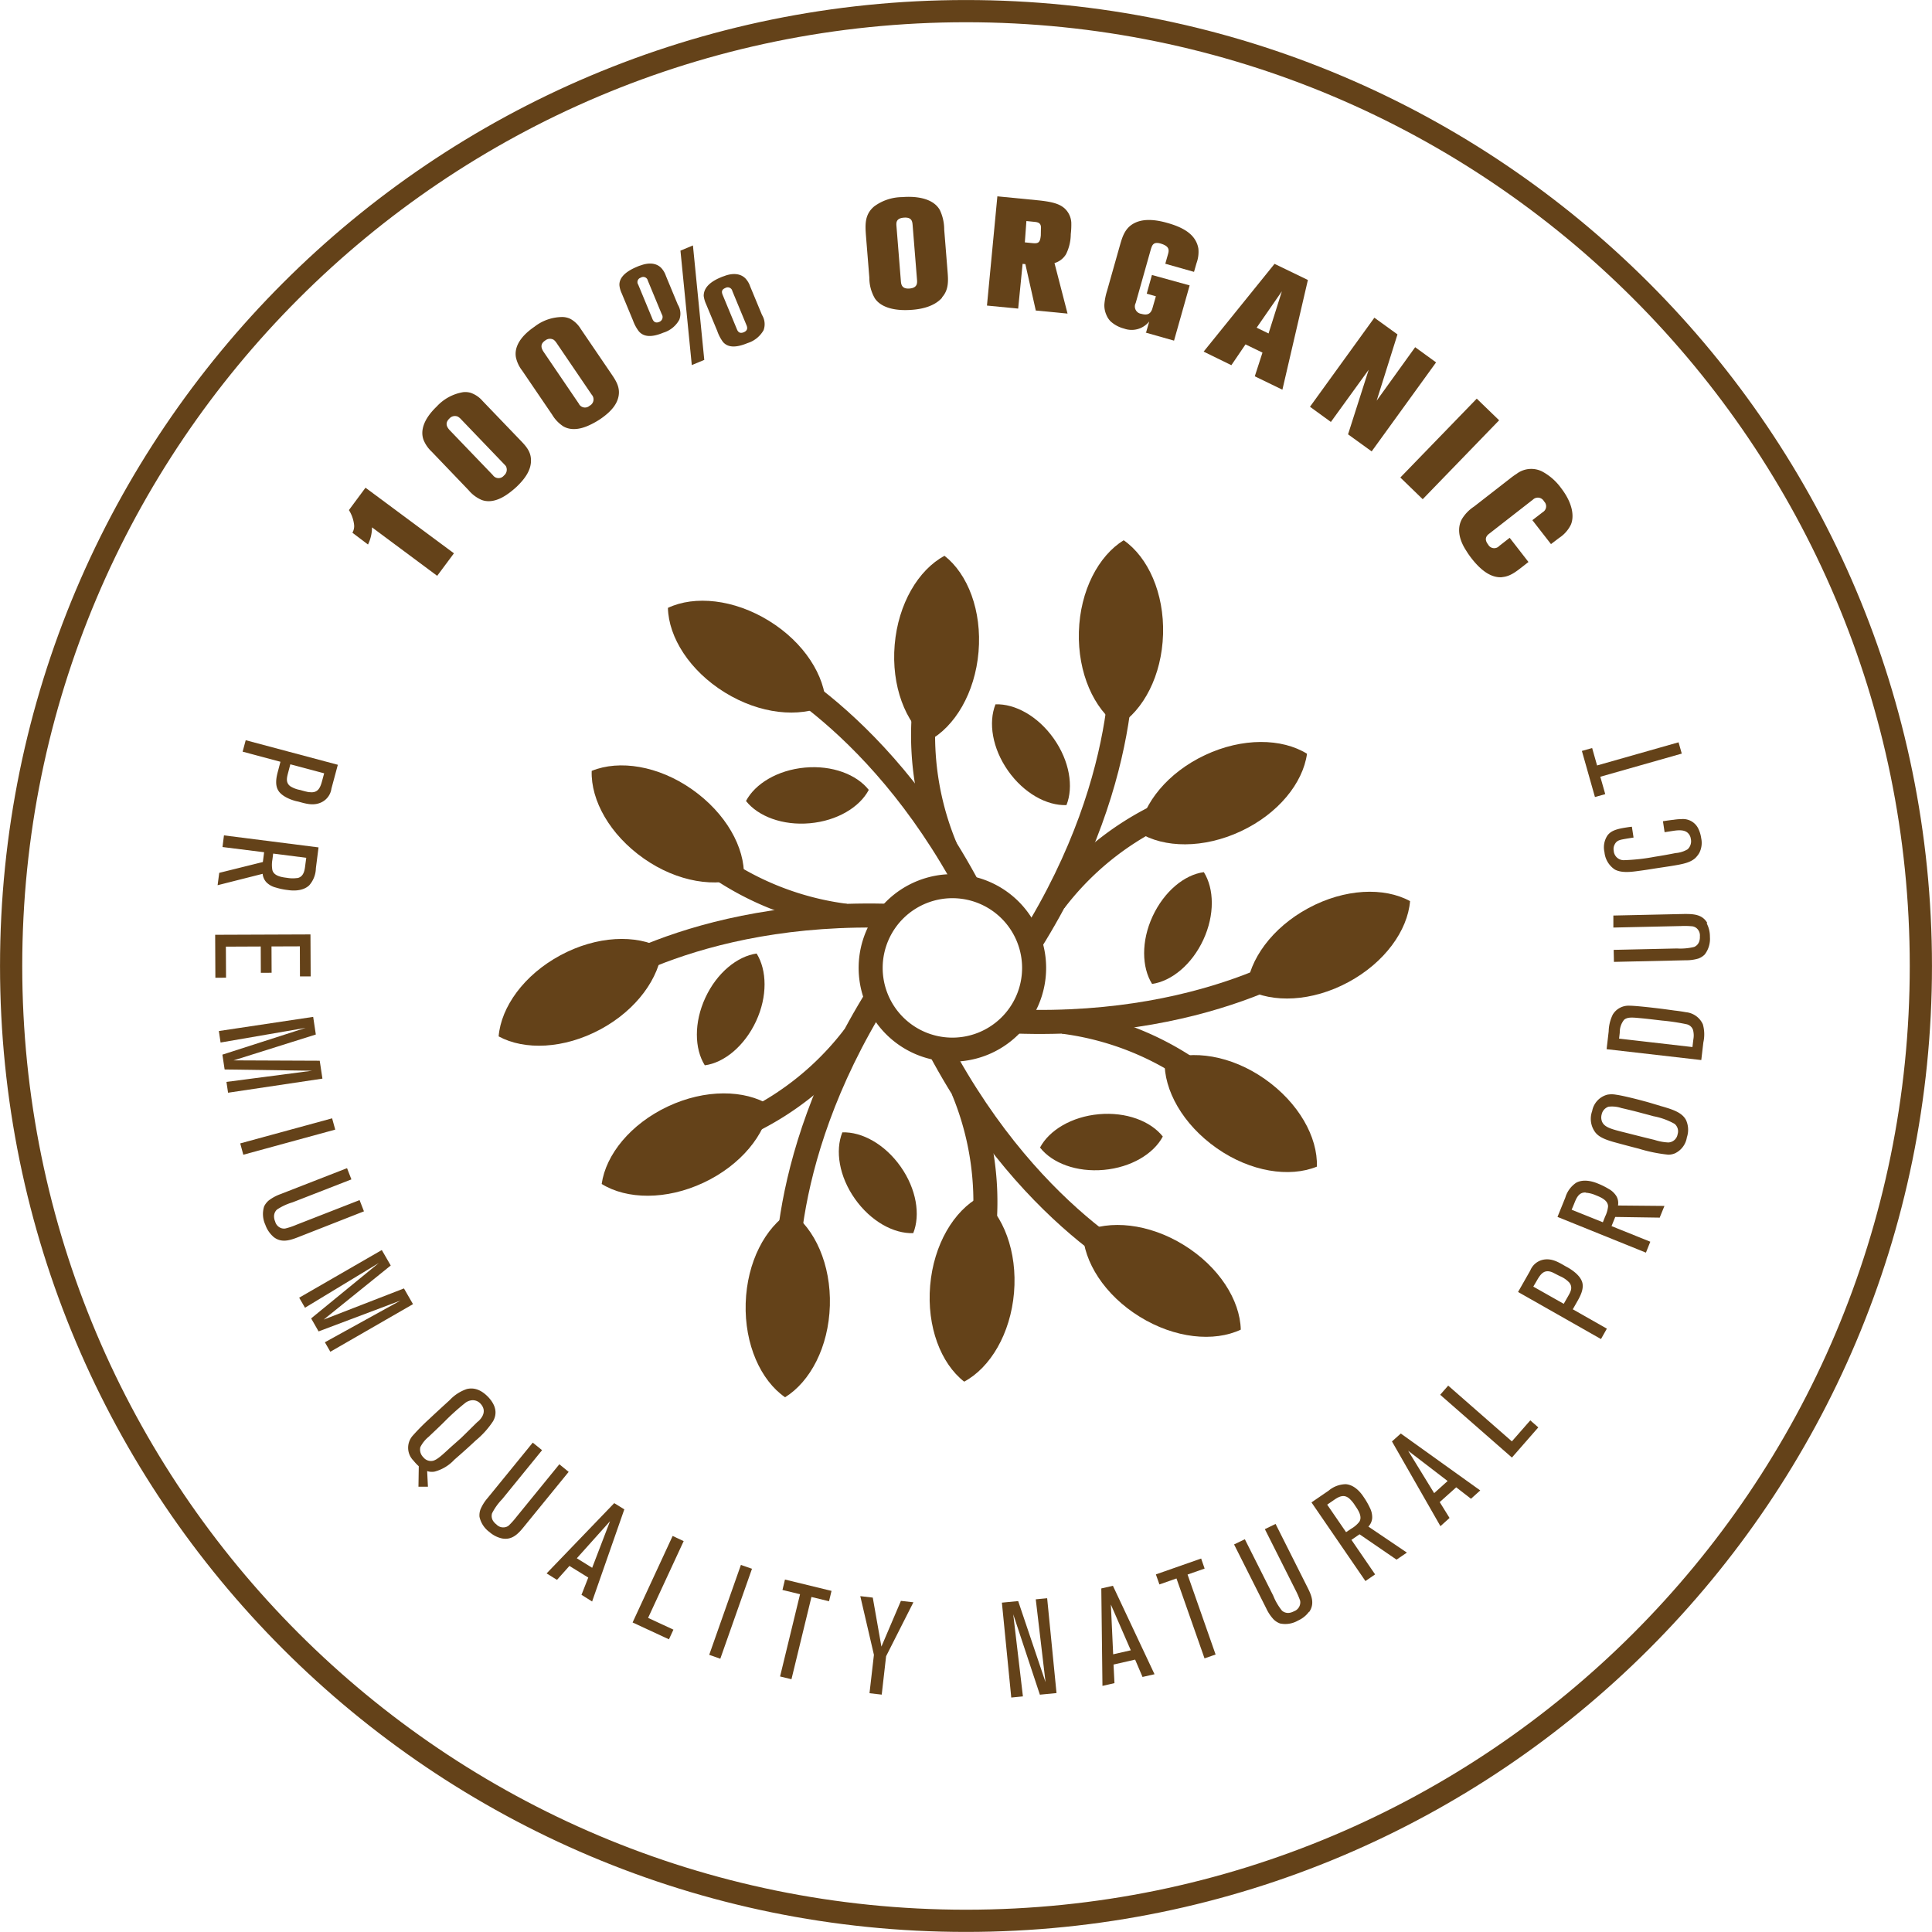 <svg xmlns="http://www.w3.org/2000/svg" fill="#644219" data-name="Layer 1" viewBox="0 0 371.38 371.37"><defs><style>.cls-1,.cls-2{fill:none;stroke:#644219;stroke-miterlimit:10;}.cls-1{stroke-width:4.62px;}.cls-2{stroke-width:4.27px;}</style></defs><title>partner-3</title><path class="cls-1" d="M709.57,249.63s24.36,10.07,42.81,44.78" transform="translate(-566 -123.41)"></path><path d="M694.39,240.26c.14,5.69,4.19,12.09,10.94,16.26s14.28,4.91,19.43,2.49c-.14-5.7-4.19-12.1-10.94-16.26s-14.28-4.92-19.43-2.49" transform="translate(-566 -123.41)"></path><path class="cls-1" d="M746,248a56.09,56.09,0,0,0,1.76,38.34" transform="translate(-566 -123.41)"></path><path d="M747.56,230.25c4.49,3.51,7.21,10.58,6.54,18.47s-4.56,14.4-9.58,17.09c-4.49-3.5-7.21-10.57-6.54-18.46s4.56-14.41,9.58-17.1" transform="translate(-566 -123.41)"></path><path d="M733,275.25c-1.77,3.34-6.08,5.94-11.32,6.41s-9.94-1.32-12.28-4.28c1.77-3.34,6.08-5.94,11.32-6.42s9.94,1.32,12.28,4.29" transform="translate(-566 -123.41)"></path><path class="cls-1" d="M677.56,314.16s20.89-16.06,60.18-14.68" transform="translate(-566 -123.41)"></path><path d="M661.85,322.63c5,2.72,12.57,2.41,19.55-1.34s11.39-9.92,11.87-15.59c-5-2.73-12.57-2.42-19.55,1.34s-11.4,9.91-11.87,15.59" transform="translate(-566 -123.41)"></path><path class="cls-1" d="M694.4,281.78a56.07,56.07,0,0,0,34.09,17.65" transform="translate(-566 -123.41)"></path><path d="M679.77,271.58c5.27-2.14,12.76-1,19.26,3.57S709.22,286.3,709,292c-5.27,2.13-12.76,1-19.26-3.57s-10.19-11.15-10-16.84" transform="translate(-566 -123.41)"></path><path d="M711.44,306.7c2,3.21,2.11,8.24-.1,13s-6.12,8-9.86,8.49c-2-3.2-2.1-8.23.11-13s6.11-7.95,9.85-8.49" transform="translate(-566 -123.41)"></path><path class="cls-1" d="M717.43,374.16S714,348,734.81,314.7" transform="translate(-566 -123.41)"></path><path d="M716.91,392c4.85-3,8.37-9.68,8.61-17.6s-2.89-14.83-7.56-18.07c-4.87,3-8.38,9.68-8.62,17.6s2.89,14.83,7.57,18.07" transform="translate(-566 -123.41)"></path><path class="cls-1" d="M697.81,343.38a56.07,56.07,0,0,0,32.33-20.7" transform="translate(-566 -123.41)"></path><path d="M681.66,351c.79-5.64,5.55-11.53,12.72-14.9s14.75-3.25,19.59-.25c-.79,5.64-5.55,11.53-12.72,14.9S686.5,354,681.66,351" transform="translate(-566 -123.41)"></path><path d="M727.92,341.08c3.77-.14,8.18,2.29,11.21,6.59s3.83,9.27,2.42,12.78c-3.77.14-8.17-2.29-11.21-6.59s-3.83-9.27-2.42-12.78" transform="translate(-566 -123.41)"></path><path class="cls-1" d="M789.33,369.62S765,359.55,746.52,324.84" transform="translate(-566 -123.41)"></path><path d="M804.51,379c-.14-5.69-4.19-12.09-10.94-16.26s-14.28-4.91-19.43-2.48c.14,5.69,4.19,12.09,10.94,16.26s14.28,4.91,19.43,2.48" transform="translate(-566 -123.41)"></path><path class="cls-1" d="M752.86,371.22a56.12,56.12,0,0,0-1.76-38.35" transform="translate(-566 -123.41)"></path><path d="M751.34,389c-4.49-3.5-7.21-10.57-6.54-18.47s4.56-14.4,9.58-17.09c4.49,3.5,7.21,10.57,6.54,18.46s-4.56,14.41-9.58,17.1" transform="translate(-566 -123.41)"></path><path d="M765.92,344c1.77-3.34,6.08-5.94,11.32-6.41s9.94,1.32,12.28,4.29c-1.77,3.33-6.08,5.93-11.32,6.41S768.26,347,765.92,344" transform="translate(-566 -123.41)"></path><path class="cls-1" d="M821.34,305.09s-20.89,16.06-60.18,14.68" transform="translate(-566 -123.41)"></path><path d="M837.05,296.63c-5-2.73-12.56-2.42-19.54,1.34s-11.41,9.91-11.87,15.58c5,2.73,12.56,2.42,19.54-1.34s11.4-9.91,11.87-15.58" transform="translate(-566 -123.41)"></path><path class="cls-1" d="M804.5,337.47a56.12,56.12,0,0,0-34.09-17.65" transform="translate(-566 -123.41)"></path><path d="M819.13,347.67c-5.27,2.14-12.76,1-19.26-3.56s-10.19-11.15-10-16.85c5.29-2.13,12.77-1,19.27,3.57s10.19,11.15,10,16.84" transform="translate(-566 -123.41)"></path><path d="M787.46,312.55c-2-3.2-2.11-8.23.1-13s6.11-8,9.85-8.49c2,3.2,2.11,8.23-.1,13s-6.11,7.95-9.85,8.49" transform="translate(-566 -123.41)"></path><path class="cls-1" d="M781.47,245.1s3.46,26.12-17.38,59.46" transform="translate(-566 -123.41)"></path><path d="M782,227.26c-4.85,3-8.38,9.68-8.61,17.6s2.89,14.83,7.56,18.07c4.87-3,8.38-9.67,8.62-17.59s-2.89-14.83-7.57-18.08" transform="translate(-566 -123.41)"></path><path class="cls-1" d="M801.08,275.88a56,56,0,0,0-32.32,20.7" transform="translate(-566 -123.41)"></path><path d="M817.24,268.3c-.78,5.64-5.54,11.54-12.72,14.9s-14.75,3.25-19.59.25c.79-5.64,5.55-11.53,12.72-14.9s14.75-3.25,19.59-.25" transform="translate(-566 -123.41)"></path><path d="M771,278.17c-3.78.14-8.19-2.29-11.22-6.59s-3.83-9.27-2.42-12.78c3.77-.14,8.18,2.29,11.21,6.6s3.83,9.26,2.43,12.77" transform="translate(-566 -123.41)"></path><path class="cls-1" d="M763.67,303.66a15.71,15.71,0,1,1-20.4-8.79A15.7,15.7,0,0,1,763.67,303.66Z" transform="translate(-566 -123.41)"></path><path class="cls-2" d="M751.69,125.55c-101.37,0-183.55,82.18-183.55,183.55s82.18,183.54,183.55,183.54S935.24,410.46,935.24,309.1,853.06,125.55,751.69,125.55Z" transform="translate(-566 -123.41)"></path><path d="M619.59,275.51c-.79-1.1-.49-2.63-.17-3.81l.49-1.86-7.27-1.94.59-2.2,17.71,4.72L629.71,275a3.43,3.43,0,0,1-2,2.67c-1.53.69-3,.2-4.44-.19-.15,0-2.7-.56-3.71-2m5.88.19c1.81.27,2.18-1,2.56-2.46l.31-1.15-6.5-1.73-.39,1.48c-.26,1-.58,2,.37,2.73a5.35,5.35,0,0,0,1.93.73C624.33,275.45,624.88,275.6,625.47,275.7Z" transform="translate(-566 -123.41)"></path><path d="M608.16,291.19l8.37-2.08.24-1.88-8-1,.28-2.24,18.18,2.31-.51,4a5.12,5.12,0,0,1-1.28,3.29c-1.43,1.36-3.81.95-4.17.9a12.05,12.05,0,0,1-2.24-.47,3.87,3.87,0,0,1-1.81-1,2.75,2.75,0,0,1-.73-1.64l-8.66,2.19.31-2.36m15,1c1.37-.29,1.44-1.7,1.58-2.8l.15-1.11-6.36-.81-.15,1.18a5.52,5.52,0,0,0,0,2c.32,1.19,1.92,1.37,2.87,1.49A6.14,6.14,0,0,0,623.18,292.18Z" transform="translate(-566 -123.41)"></path><polyline points="41.36 179.69 59.68 179.62 59.72 187.69 57.66 187.69 57.64 181.91 52.19 181.93 52.21 186.99 50.14 187 50.12 181.94 43.42 181.97 43.45 187.94 41.4 187.95 41.36 179.69"></polyline><polyline points="43.53 207.97 59.99 205.82 43.18 205.58 42.75 202.73 58.76 197.58 42.4 200.4 42.07 198.19 60.2 195.47 60.71 198.86 44.91 203.83 61.46 203.9 61.98 207.34 43.84 210.05 43.53 207.97"></polyline><polyline points="46.18 219.79 63.84 214.97 64.44 217.14 46.77 221.97 46.18 219.79"></polyline><path d="M618.49,361.09a5.43,5.43,0,0,1-1.49-2.26,4.89,4.89,0,0,1-.23-3.51,3.48,3.48,0,0,1,.89-1.15,8.43,8.43,0,0,1,2.23-1.21l12.82-5,.84,2.16-11.32,4.41a11.05,11.05,0,0,0-3,1.4,1.79,1.79,0,0,0-.55,1.38,2.47,2.47,0,0,0,.21.9,1.83,1.83,0,0,0,1.23,1.3,1.78,1.78,0,0,0,.72.05,13.37,13.37,0,0,0,2.14-.72l12.14-4.74.84,2.16-12.74,5c-1.6.62-3.22,1.11-4.71-.14" transform="translate(-566 -123.41)"></path><polyline points="62.45 258.02 76.98 250 61.24 255.93 59.81 253.43 72.82 242.78 58.63 251.38 57.51 249.45 73.39 240.29 75.11 243.26 62.22 253.66 77.65 247.67 79.39 250.69 63.5 259.84 62.45 258.02"></polyline><path d="M646.44,409.14l.06-3.88a8.62,8.62,0,0,1-1-1.06,3.5,3.5,0,0,1-.07-4.92,41.22,41.22,0,0,1,3.13-3.15c1.28-1.21,2.61-2.42,3.89-3.59a8.05,8.05,0,0,1,3.28-2.12c1.08-.26,2.54-.14,4.18,1.6,1.83,2,1.43,3.6.86,4.6a16.76,16.76,0,0,1-3.35,3.71c-1.32,1.25-2.7,2.47-4.09,3.68a7.92,7.92,0,0,1-3.75,2.27,2.82,2.82,0,0,1-1.47-.09l.15,3-1.83,0m11.44-12.5c.34-.32,2-1.81.51-3.44a2,2,0,0,0-1.8-.66,2.53,2.53,0,0,0-1.24.57,45,45,0,0,0-3.93,3.55c-1,1-2,1.92-3,2.88a6.08,6.08,0,0,0-1.61,2,2.06,2.06,0,0,0,.58,1.95,1.86,1.86,0,0,0,1.93.65c.91-.29,1.93-1.32,3.47-2.72l1.84-1.63C655.74,398.76,656.8,397.69,657.88,396.64Z" transform="translate(-566 -123.41)"></path><path d="M662.51,419.14a5.4,5.4,0,0,1-2.42-1.23,4.91,4.91,0,0,1-1.92-2.94,3.33,3.33,0,0,1,.2-1.44,8.26,8.26,0,0,1,1.35-2.15l8.69-10.66,1.79,1.45-7.67,9.42a11.17,11.17,0,0,0-1.94,2.71,1.75,1.75,0,0,0,.2,1.47,2.62,2.62,0,0,0,.63.67,1.79,1.79,0,0,0,1.71.53,1.58,1.58,0,0,0,.65-.3,15.52,15.52,0,0,0,1.51-1.69l8.23-10.1,1.79,1.46-8.64,10.6c-1.08,1.33-2.25,2.56-4.16,2.2" transform="translate(-566 -123.41)"></path><path d="M677.77,430l1.31-3.34-3.62-2.24-2.39,2.68-2-1.24,13-13.51,1.94,1.2-6.19,17.71-2-1.26m5.44-14.17-6.38,7.12,2.95,1.83Z" transform="translate(-566 -123.41)"></path><polyline points="121.6 311.88 129.3 295.25 131.42 296.24 124.58 311 129.45 313.26 128.59 315.12 121.6 311.88"></polyline><polyline points="136.33 318.1 142.42 300.82 144.55 301.56 138.46 318.85 136.33 318.1"></polyline><polyline points="155.98 306.98 152.14 322.79 149.95 322.26 153.79 306.45 150.41 305.63 150.89 303.63 159.84 305.81 159.36 307.8 155.98 306.98"></polyline><polyline points="170.33 318.37 169.49 325.75 167.14 325.48 167.99 318.1 165.37 306.82 167.77 307.1 169.43 316.52 173.18 307.73 175.58 308 170.33 318.37"></polyline><polyline points="199.89 325.76 194.77 310.31 196.63 326.09 194.39 326.31 192.59 308.07 195.72 307.77 200.98 323.36 199.1 307.43 201.29 307.22 203.09 325.45 199.89 325.76"></polyline><path d="M785.61,445.73l-1.41-3.3-4.15.95.18,3.57-2.31.53-.22-18.73,2.23-.51,8,17-2.33.53m-6.06-13.92.44,9.56,3.39-.77Z" transform="translate(-566 -123.41)"></path><polyline points="228.28 302.67 233.67 318.04 231.54 318.78 226.15 303.42 222.87 304.57 222.19 302.64 230.89 299.59 231.56 301.52 228.28 302.67"></polyline><path d="M817.63,433.22a5.26,5.26,0,0,1-2.11,1.7,4.88,4.88,0,0,1-3.47.56,3.42,3.42,0,0,1-1.23-.78,8.12,8.12,0,0,1-1.41-2.11l-6.19-12.3,2.07-1,5.46,10.85a11.23,11.23,0,0,0,1.68,2.88,1.78,1.78,0,0,0,1.43.42,2.69,2.69,0,0,0,.87-.3,1.81,1.81,0,0,0,1.18-1.35,1.71,1.71,0,0,0,0-.72A16.33,16.33,0,0,0,815,429l-5.86-11.65,2.06-1,6.15,12.23c.77,1.53,1.42,3.1.3,4.7" transform="translate(-566 -123.41)"></path><path d="M834.46,423.22l-7.12-4.88-1.56,1.07,4.55,6.64-1.86,1.28L818.1,412.21l3.3-2.26a5.23,5.23,0,0,1,3.31-1.24c2,.17,3.25,2.22,3.45,2.51a13.78,13.78,0,0,1,1.15,2,4,4,0,0,1,.46,2,2.67,2.67,0,0,1-.73,1.64l7.4,5-2,1.36m-9.25-11.89c-1.13-.83-2.23.05-3.15.68l-.92.63,3.63,5.29,1-.67a5.38,5.38,0,0,0,1.53-1.31c.68-1-.25-2.34-.8-3.13A6,6,0,0,0,825.21,411.33Z" transform="translate(-566 -123.41)"></path><path d="M848.76,411.51l-2.84-2.2-3.17,2.84,1.89,3.05-1.75,1.58-9.32-16.29,1.7-1.52,15.27,10.94-1.78,1.6m-12.08-9.23,5,8.15,2.59-2.33Z" transform="translate(-566 -123.41)"></path><polyline points="290.63 280.18 276.84 268.11 278.38 266.35 290.62 277.07 294.16 273.03 295.7 274.38 290.63 280.18"></polyline><path d="M870.08,369.7c.48,1.26-.2,2.66-.8,3.72l-.95,1.67,6.55,3.72-1.13,2-15.94-9.05,2.35-4.13a3.43,3.43,0,0,1,2.58-2.09c1.66-.28,2.94.56,4.25,1.31.13.07,2.47,1.22,3.09,2.86M864.44,368c-1.69-.72-2.37.44-3.11,1.73l-.59,1,5.85,3.31.76-1.33c.5-.88,1.06-1.75.33-2.73a5.23,5.23,0,0,0-1.68-1.2C865.48,368.55,865,368.27,864.44,368Z" transform="translate(-566 -123.41)"></path><path d="M885.11,357.47l-8.62-.13-.71,1.76,7.45,3-.84,2.1-17-6.87,1.5-3.7a5.21,5.21,0,0,1,2.08-2.86c1.73-.95,3.93.05,4.26.18a14,14,0,0,1,2,1,4,4,0,0,1,1.5,1.42,2.65,2.65,0,0,1,.29,1.77l8.93.08-.9,2.21m-14.27-4.79c-1.4-.06-1.83,1.28-2.25,2.31l-.42,1,6,2.41.44-1.11a5.66,5.66,0,0,0,.56-1.93c0-1.23-1.51-1.81-2.4-2.17A5.88,5.88,0,0,0,870.84,352.68Z" transform="translate(-566 -123.41)"></path><path d="M885.15,336c.53.13,1.05.3,1.57.46,1.26.42,2.75,1,3.39,2.28a4.53,4.53,0,0,1,.15,3.3,4.1,4.1,0,0,1-2.31,3.08,3.34,3.34,0,0,1-1.27.25,29.64,29.64,0,0,1-5.68-1.16c-1.61-.41-3.19-.83-4.79-1.27-2-.57-3-1.1-3.61-1.94a4.34,4.34,0,0,1-.55-4,4,4,0,0,1,2.9-3.16,4.57,4.57,0,0,1,1.69,0c1.3.17,4.16.9,5.39,1.24,1.06.27,2.07.61,3.12.9m-7.4.45a5.71,5.71,0,0,0-2.56-.28,2,2,0,0,0-1.31,1.49,2.18,2.18,0,0,0,.09,1.42c.46,1,1.64,1.35,3.7,1.88l1.24.31q2.57.66,5.14,1.28a10,10,0,0,0,2.63.49,1.88,1.88,0,0,0,1.8-1.58,1.85,1.85,0,0,0-.59-2,13.24,13.24,0,0,0-4.08-1.47c-.77-.22-1.55-.42-2.35-.63C880.22,337,879,336.71,877.75,336.42Z" transform="translate(-566 -123.41)"></path><path d="M888.07,317.68c.67.08,1.34.18,2,.3a4,4,0,0,1,3.26,2.32,7.08,7.08,0,0,1,.1,3.48l-.4,3.4-18.2-2.09.4-3.43a7.73,7.73,0,0,1,.79-3.23,3.54,3.54,0,0,1,3.17-1.7c.78,0,2.7.18,4.84.43,1.34.15,2.7.34,4,.52M881,319.1c-1.44-.14-2.2-.15-2.8.33a3.81,3.81,0,0,0-.84,2.47l-.13,1.16,14.1,1.62.18-1.49a4.11,4.11,0,0,0-.08-1.84,1.7,1.7,0,0,0-1.26-1.06,39.71,39.71,0,0,0-4.68-.7C884,319.42,882.46,319.22,881,319.1Z" transform="translate(-566 -123.41)"></path><path d="M894.06,300.88a5.47,5.47,0,0,1,.63,2.64,4.91,4.91,0,0,1-1,3.37,3.35,3.35,0,0,1-1.23.78A8.27,8.27,0,0,1,890,308l-13.76.31-.05-2.31,12.15-.27a11.16,11.16,0,0,0,3.31-.29,1.73,1.73,0,0,0,1-1.11,2.52,2.52,0,0,0,.11-.91,1.82,1.82,0,0,0-.71-1.65,1.8,1.8,0,0,0-.66-.29,15.18,15.18,0,0,0-2.26-.06l-13,.29,0-2.31,13.68-.3c1.71,0,3.41.05,4.38,1.74" transform="translate(-566 -123.41)"></path><path d="M887.66,281a11,11,0,0,1,1.58-.14,3.27,3.27,0,0,1,3.15,1.7,6,6,0,0,1,.62,1.95,4.26,4.26,0,0,1-.37,2.87,4.86,4.86,0,0,1-.79,1c-1,.86-2.27,1.13-4.79,1.53l-2.9.44c-1,.16-2,.32-3,.45-1.39.19-3.37.5-4.74-.24a4.51,4.51,0,0,1-2-3.34A4.13,4.13,0,0,1,875,284c.61-.8,1.5-1.2,3.5-1.51.39-.06.8-.13,1.19-.16l.32,2.08c-.64.1-1.31.2-2,.33s-1.27.27-1.63,1a1.83,1.83,0,0,0-.18,1.21,1.93,1.93,0,0,0,1.9,1.81,37.91,37.91,0,0,0,6-.66c1.36-.21,2.69-.45,4-.71a5.3,5.3,0,0,0,2.3-.72,2.1,2.1,0,0,0,.62-2,1.88,1.88,0,0,0-.57-1.14c-.77-.75-2.2-.5-3.13-.36l-1.34.21-.32-2.11c.64-.1,1.28-.19,1.93-.27" transform="translate(-566 -123.41)"></path><polyline points="307 147.14 322.66 142.69 323.28 144.86 307.62 149.31 308.57 152.65 306.59 153.21 304.08 144.35 306.05 143.79 307 147.14"></polyline><path d="M650,234.07l-12.49-9.29a7.63,7.63,0,0,1-.77,3.3l-3-2.27a2.5,2.5,0,0,0,.33-1.5,6.81,6.81,0,0,0-1-2.85l3.19-4.3,17,12.61-3.2,4.3" transform="translate(-566 -123.41)"></path><path d="M668.07,212.09c-.05,1.34-.67,2.89-2.74,4.87a17.05,17.05,0,0,1-1.55,1.28c-.43.29-2.81,2.17-5.2,1.27a6.72,6.72,0,0,1-2.5-1.87L649,210.25a6.36,6.36,0,0,1-1.6-2.32c-.58-1.64-.09-3.85,2.56-6.39A8.87,8.87,0,0,1,655,198.8a3.68,3.68,0,0,1,1.48.12,5.34,5.34,0,0,1,2.29,1.57l7.29,7.59c1.12,1.16,2.09,2.26,2,4M654.62,204a2.43,2.43,0,0,0-.63-.51,1.41,1.41,0,0,0-1.61.38c-.84.81-.58,1.56.1,2.27l8.26,8.6a1.33,1.33,0,0,0,2.14.07,1.43,1.43,0,0,0,.45-1.6c-.07-.21-.14-.28-.43-.58Z" transform="translate(-566 -123.41)"></path><path d="M684.89,199.64c-.27,1.3-1.15,2.73-3.52,4.34a15.27,15.27,0,0,1-1.74,1c-.47.21-3.13,1.67-5.34.39a6.86,6.86,0,0,1-2.16-2.26l-5.77-8.48a6.29,6.29,0,0,1-1.19-2.55c-.3-1.71.55-3.81,3.59-5.88a8.74,8.74,0,0,1,5.43-1.85,3.7,3.7,0,0,1,1.44.35,5.34,5.34,0,0,1,2,1.93l5.92,8.7c.91,1.34,1.69,2.59,1.34,4.31M673,189.36a2.77,2.77,0,0,0-.53-.61,1.43,1.43,0,0,0-1.66.11c-1,.66-.83,1.44-.27,2.25l6.71,9.87a1.32,1.32,0,0,0,2.09.42,1.36,1.36,0,0,0,.39-2.14Z" transform="translate(-566 -123.41)"></path><path d="M696.59,184.85a5.22,5.22,0,0,1-3.08,2.51c-2.4,1-3.83.75-4.7-.25a7.8,7.8,0,0,1-1.13-2.09l-2.16-5.2a4.77,4.77,0,0,1-.45-1.56c-.07-1.33.95-2.56,3.38-3.57a5.06,5.06,0,0,1,.73-.27c.42-.15,2.53-.93,3.93.5a4.28,4.28,0,0,1,.9,1.54l2.28,5.5a3.33,3.33,0,0,1,.3,2.89m-6.06-7.5a.9.9,0,0,0-1.37-.56.88.88,0,0,0-.48,1.33l2.67,6.44c.12.31.4,1.13,1.37.73a1,1,0,0,0,.48-1.49Zm10.85,15.24-2.4,1-2.18-22,2.4-1Zm11.4-5.71a5.37,5.37,0,0,1-3.08,2.48c-2.41,1-3.85.79-4.72-.21a7.87,7.87,0,0,1-1.11-2.13l-2.15-5.17a5.43,5.43,0,0,1-.45-1.56c0-1.37.93-2.6,3.37-3.6.24-.11.51-.18.73-.27.42-.15,2.54-.9,3.94.53a4.28,4.28,0,0,1,.89,1.51l2.28,5.5A3.36,3.36,0,0,1,712.78,186.88Zm-6-7.51a.91.91,0,0,0-1.37-.59c-.7.29-.74.72-.49,1.33l2.67,6.44c.13.31.38,1.14,1.37.73s.62-1.16.48-1.49Z" transform="translate(-566 -123.41)"></path><path d="M747.08,180.65c-1.41,1.58-3.67,2.15-5.7,2.31-3.85.31-6.18-.67-7.2-2.18a7.83,7.83,0,0,1-1.07-4l-.64-7.93c-.17-2.21-.3-4.21,1.58-5.77a9.19,9.19,0,0,1,5.35-1.78c.27,0,5.51-.63,7.26,2.48a8.74,8.74,0,0,1,.84,3.74l.64,8c.15,1.82.26,3.59-1.06,5.05m-5.65-13.9c-.06-.69-.15-1.55-1.71-1.42s-1.44,1.07-1.39,1.7l.84,10.47c.05.59.13,1.58,1.68,1.45s1.47-1.11,1.42-1.73Z" transform="translate(-566 -123.41)"></path><path d="M765.1,183.07l-2-8.89-.53-.05-.85,8.6-6-.58,2-21,7.66.75c2.85.28,4.23.68,5.22,1.53a4,4,0,0,1,1.33,2.75,15.38,15.38,0,0,1-.1,2.24,8.78,8.78,0,0,1-.91,3.85,3.85,3.85,0,0,1-2.22,1.71l2.51,9.71-6.19-.6m1.07-15.59c.09-1-.23-1.35-1.21-1.44l-1.58-.16L763,170l1.51.15c1.14.11,1.43-.16,1.56-1.5Z" transform="translate(-566 -123.41)"></path><path d="M786.28,187.41l.63-2.21a4.31,4.31,0,0,1-4.84,1.37,6.1,6.1,0,0,1-2.59-1.39,3.72,3.72,0,0,1-.78-1.18,4.48,4.48,0,0,1-.41-2.08,11.67,11.67,0,0,1,.51-2.59l2.49-8.8c.52-1.85,1.07-3.44,2.93-4.31s4.22-.52,6.2.05c3,.84,4.49,1.95,5.26,3.16a4.58,4.58,0,0,1,.68,1.78A6.34,6.34,0,0,1,796,174l-.48,1.67L790,174.11l.52-1.84c.23-.8.27-1.5-1.28-2s-1.76.29-2,1l-2.93,10.39a1.43,1.43,0,0,0,1.09,2.08c1.18.33,1.82,0,2.13-1.08l.66-2.3-1.76-.5,1-3.59,7.25,2-3,10.62-5.5-1.56" transform="translate(-566 -123.41)"></path><path d="M807.2,195.75l1.48-4.56-3.26-1.58-2.72,4L797.37,191,811,174.13l6.41,3.1-4.9,21.09-5.3-2.57m5.2-16.35-4.85,7,2.29,1.11Z" transform="translate(-566 -123.41)"></path><polyline points="259.13 83.49 263.1 71.07 255.83 81.11 251.81 78.19 264.19 61.07 268.63 64.28 264.63 77.02 272.03 66.74 276.05 69.66 263.67 86.77 259.13 83.49"></polyline><polyline points="269.18 91.79 283.87 76.63 288.17 80.79 273.48 95.96 269.18 91.79"></polyline><path d="M854.78,234.36c-1.74.15-3.71-.78-5.93-3.64a15.32,15.32,0,0,1-.94-1.35c-.34-.54-2.4-3.48-.87-6.22a7.54,7.54,0,0,1,2.3-2.36l6.94-5.4a13.92,13.92,0,0,1,1.24-.89,4.67,4.67,0,0,1,4.9-.47,10.73,10.73,0,0,1,3.63,3.16c2.32,3,2.57,5.54,1.91,7.08a6.37,6.37,0,0,1-2.24,2.53L864.14,228l-3.58-4.6,2-1.54a1.3,1.3,0,0,0,.25-2.06,1.35,1.35,0,0,0-2.13-.36l-8.47,6.6c-.76.59-.76,1.27-.15,2.05a1.32,1.32,0,0,0,2.14.26l2-1.56,3.61,4.65-1.15.9c-1.28,1-2.41,1.88-3.88,2" transform="translate(-566 -123.41)"></path></svg>